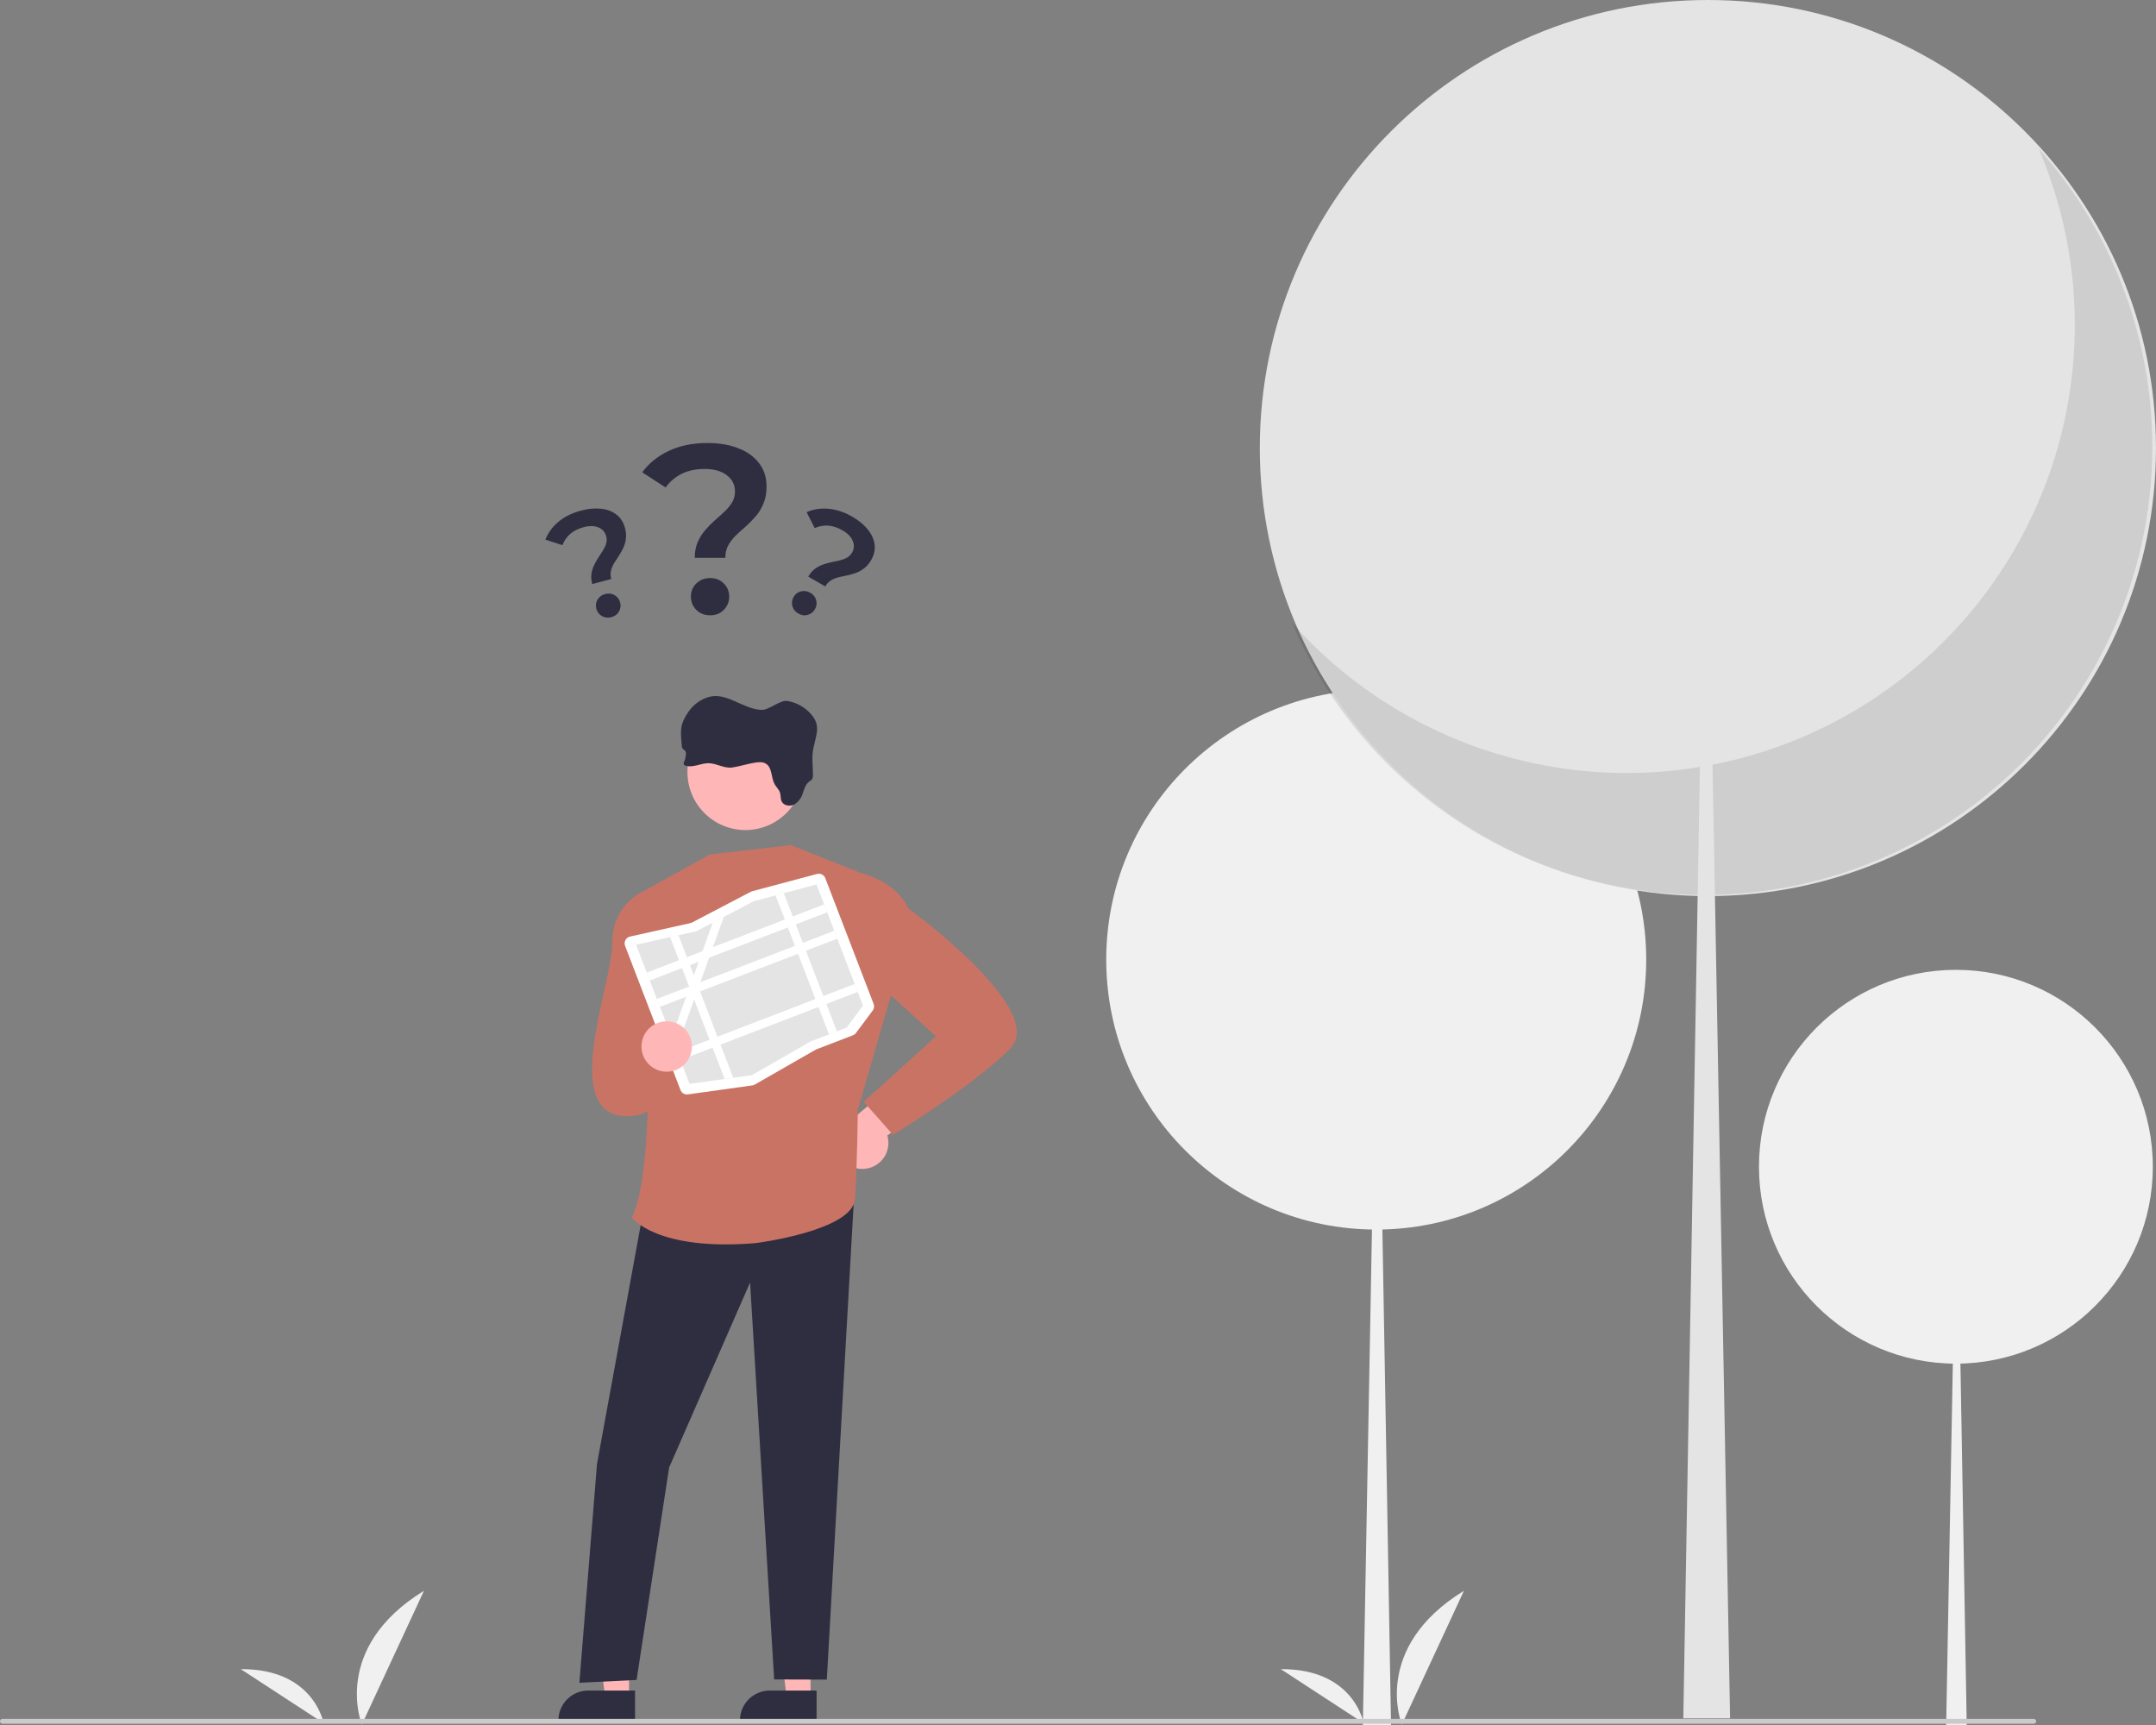 <svg width="315" height="252" viewBox="0 0 315 252" fill="none" xmlns="http://www.w3.org/2000/svg">
<rect x="0" y="0" width="315" height="252" fill="#808080" stroke="none"/>
<g clip-path="url(#clip0_406_5925)">
<path d="M52.867 251.935C52.867 251.935 48.329 240.767 61.943 232.391L52.867 251.935Z" fill="#F0F0F0"/>
<path d="M47.279 251.732C47.279 251.732 45.894 243.772 35.18 243.84L47.279 251.732Z" fill="#F0F0F0"/>
<path d="M204.812 251.935C204.812 251.935 200.274 240.767 213.888 232.391L204.812 251.935Z" fill="#F0F0F0"/>
<path d="M199.232 251.732C199.232 251.732 197.847 243.772 187.133 243.84L199.232 251.732Z" fill="#F0F0F0"/>
<path d="M201.072 179.624C222.858 179.624 240.519 161.967 240.519 140.185C240.519 118.404 222.858 100.747 201.072 100.747C179.286 100.747 161.625 118.404 161.625 140.185C161.625 161.967 179.286 179.624 201.072 179.624Z" fill="#F0F0F0"/>
<path d="M201.176 140.185H201.285L203.235 252H199.117L201.176 140.185Z" fill="#F0F0F0"/>
<path d="M285.764 199.211C301.654 199.211 314.535 186.332 314.535 170.446C314.535 154.559 301.654 141.68 285.764 141.68C269.874 141.68 256.992 154.559 256.992 170.446C256.992 186.332 269.874 199.211 285.764 199.211Z" fill="#F0F0F0"/>
<path d="M285.846 170.446H285.925L287.347 252H284.344L285.846 170.446Z" fill="#F0F0F0"/>
<path d="M126.439 170.738C126.99 170.675 127.521 170.491 127.993 170.201C128.466 169.91 128.869 169.52 129.174 169.057C129.48 168.594 129.68 168.069 129.76 167.521C129.841 166.972 129.801 166.412 129.641 165.881L140.578 157.994L134.028 155.507L124.646 163.377C123.771 163.704 123.046 164.34 122.608 165.165C122.171 165.99 122.051 166.947 122.272 167.854C122.493 168.761 123.04 169.556 123.808 170.087C124.576 170.619 125.512 170.85 126.439 170.738Z" fill="#FFB6B6"/>
<path d="M118.422 248.099L114.949 248.099L113.297 234.707H118.423L118.422 248.099Z" fill="#FFB6B6"/>
<path d="M119.307 251.465L108.109 251.465V251.323C108.109 250.167 108.569 249.059 109.386 248.242C110.203 247.425 111.312 246.966 112.468 246.966L119.307 246.966L119.307 251.465Z" fill="#2F2E41"/>
<path d="M91.906 248.099L88.433 248.099L86.781 234.707H91.907L91.906 248.099Z" fill="#FFB6B6"/>
<path d="M92.784 251.465L81.586 251.465V251.323C81.586 250.167 82.045 249.059 82.863 248.242C83.68 247.425 84.788 246.966 85.944 246.966L92.784 246.966L92.784 251.465Z" fill="#2F2E41"/>
<path d="M94.582 173.629L87.223 213.868L84.648 245.83L93.006 245.419L97.763 214.381L109.588 187.357L113.108 245.344L120.801 245.369L124.941 172.019L94.582 173.629Z" fill="#2F2E41"/>
<path d="M125.882 127.571L115.567 123.467L103.732 124.821L93.7 130.366C93.7 130.366 96.769 168.845 92.32 177.871C92.32 177.871 95.885 182.807 110.407 181.602C110.407 181.602 124.553 179.814 124.904 175.177C125.255 170.539 125.328 162.107 125.328 162.107L130.239 145.189L125.882 127.571Z" fill="#C97364"/>
<path d="M97.73 131.106L93.698 130.366C93.698 130.366 89.407 132.247 89.451 137.851C89.495 143.456 81.871 162.247 90.992 163.035C100.114 163.823 97.73 149.71 97.73 149.71V131.106Z" fill="#C97364"/>
<path d="M122.609 129.958L125.881 127.571C125.881 127.571 130.876 128.699 132.724 132.719C132.724 132.719 153.209 147.573 147.575 153.206C141.94 158.839 130.454 165.773 130.454 165.773L126.202 160.959L136.752 151.403L128.097 143.519L122.609 129.958Z" fill="#C97364"/>
<path d="M117.376 112.799C117.374 115.043 116.481 117.195 114.893 118.782C113.305 120.369 111.152 121.26 108.907 121.26C106.661 121.26 104.508 120.369 102.92 118.782C101.332 117.195 100.439 115.043 100.438 112.799V112.474C100.524 110.259 101.476 108.167 103.089 106.646C104.701 105.125 106.846 104.297 109.063 104.339C111.279 104.382 113.39 105.292 114.943 106.873C116.497 108.455 117.367 110.582 117.369 112.799H117.376Z" fill="#FFB6B6"/>
<path d="M110.191 111.433C110.733 111.345 111.32 111.26 111.806 111.509C112.861 112.049 112.618 113.578 113.195 114.588C113.422 114.989 113.791 115.316 113.943 115.749C114.094 116.183 114.001 116.724 114.239 117.142C114.584 117.747 115.518 117.836 116.131 117.476C116.711 117.074 117.132 116.481 117.319 115.801C117.523 115.225 117.694 114.588 118.186 114.211C118.365 114.109 118.525 113.978 118.66 113.823C118.762 113.618 118.801 113.387 118.773 113.16C118.773 111.696 118.545 110.56 118.877 109.141C119.408 106.853 119.893 105.722 118.212 104.026C117.351 103.168 116.243 102.601 115.043 102.405C113.96 102.227 112.365 103.74 111.268 103.705C108.479 103.595 106.126 101.012 103.467 101.846C102.304 102.211 101.296 102.953 100.602 103.954C99.302 105.869 99.419 106.61 99.607 108.896C99.604 109.07 99.655 109.24 99.752 109.384C99.85 109.501 100.008 109.564 100.103 109.683C100.206 109.84 100.245 110.031 100.212 110.216C100.183 110.588 100.096 110.954 99.954 111.299C99.918 111.357 99.896 111.422 99.889 111.49C99.882 111.557 99.891 111.625 99.915 111.689C99.968 111.761 100.045 111.813 100.132 111.836C101.215 112.226 102.385 111.475 103.545 111.494C104.704 111.514 105.805 112.289 107.001 112.12C108.057 111.958 109.127 111.609 110.191 111.433Z" fill="#2F2E41"/>
<path d="M110.138 158.506C110.065 158.533 109.99 158.553 109.914 158.563L100.51 159.876C100.282 159.908 100.05 159.862 99.852 159.746C99.654 159.629 99.502 159.449 99.42 159.234L91.326 138.175C91.273 138.039 91.251 137.893 91.26 137.747C91.269 137.601 91.309 137.459 91.378 137.33C91.448 137.202 91.543 137.089 91.66 137.001C91.776 136.913 91.91 136.851 92.053 136.819L100.897 134.846C100.965 134.83 101.031 134.806 101.093 134.774L109.694 130.278C109.761 130.243 109.831 130.216 109.904 130.196L119.37 127.673C119.612 127.608 119.87 127.635 120.094 127.749C120.317 127.863 120.491 128.056 120.58 128.291L127.639 146.652C127.701 146.812 127.721 146.986 127.697 147.155C127.674 147.325 127.608 147.487 127.505 147.624L125.064 150.901C124.949 151.055 124.793 151.174 124.613 151.243L119.279 153.292C119.241 153.307 119.204 153.325 119.168 153.345L110.279 158.439C110.233 158.465 110.186 158.487 110.138 158.506Z" fill="white"/>
<path d="M114.524 130.481L113.322 130.801L110.137 131.651L110.131 131.652L105.77 133.932L104.151 134.778L104.151 134.779L101.72 136.049L101.653 136.064L99.128 136.627L97.907 136.9L92.93 138.01L100.744 158.34L105.874 157.624L107.131 157.448L109.812 157.074L109.843 157.07L118.457 152.134L123.698 150.12L126.091 146.907L119.289 129.211L114.524 130.481Z" fill="#E4E4E4"/>
<path d="M120.406 132.126L94.492 142.083L94.936 143.238L120.85 133.281L120.406 132.126Z" fill="white"/>
<path d="M121.883 135.975L95.969 145.932L96.412 147.086L122.327 137.13L121.883 135.975Z" fill="white"/>
<path d="M124.867 143.748L98.953 153.705L99.397 154.86L125.311 144.903L124.867 143.748Z" fill="white"/>
<path d="M114.515 130.481L122.273 150.664L121.118 151.108L113.312 130.802L114.515 130.481Z" fill="white"/>
<path d="M105.758 133.932L104.165 138.364L103.613 139.901L102.324 143.488L102.048 144.254L101.771 145.025L101.408 146.036L98.796 153.303L98.117 151.537L100.247 145.611L100.728 144.269L100.799 144.074L101.369 142.487L102.087 140.487L102.64 138.949L104.139 134.779L104.139 134.778L105.758 133.932Z" fill="white"/>
<path d="M99.127 136.627L107.13 157.448L105.872 157.624L97.906 136.9L99.127 136.627Z" fill="white"/>
<path d="M97.403 156.564C99.438 156.564 101.087 154.915 101.087 152.881C101.087 150.847 99.438 149.198 97.403 149.198C95.368 149.198 93.719 150.847 93.719 152.881C93.719 154.915 95.368 156.564 97.403 156.564Z" fill="#FFB6B6"/>
<path d="M249.531 130.907C285.687 130.907 314.999 101.603 314.999 65.454C314.999 29.305 285.687 0 249.531 0C213.374 0 184.062 29.305 184.062 65.454C184.062 101.603 213.374 130.907 249.531 130.907Z" fill="#E4E4E4"/>
<path opacity="0.1" d="M297.87 21.736C303.977 36.017 304.805 52.005 300.208 66.84C295.61 81.676 285.885 94.394 272.771 102.722C259.658 111.049 244.01 114.444 228.623 112.298C213.237 110.153 199.115 102.607 188.781 91.01C192.512 99.735 198.095 107.546 205.144 113.9C212.193 120.254 220.54 124.999 229.606 127.808C238.672 130.617 248.24 131.421 257.648 130.166C267.056 128.91 276.078 125.625 284.09 120.537C292.101 115.45 298.911 108.681 304.046 100.701C309.182 92.722 312.521 83.721 313.832 74.323C315.143 64.924 314.394 55.354 311.638 46.273C308.882 37.193 304.184 28.821 297.87 21.736Z" fill="black"/>
<path d="M249.355 65.453H249.175L245.938 251.025H252.772L249.355 65.453Z" fill="#E4E4E4"/>
<path d="M297.136 251.817H0.356C0.261 251.817 0.171 251.779 0.104 251.713C0.037 251.646 0 251.555 0 251.461C0 251.367 0.037 251.276 0.104 251.209C0.171 251.143 0.261 251.105 0.356 251.105H297.136C297.23 251.105 297.321 251.143 297.388 251.209C297.454 251.276 297.492 251.367 297.492 251.461C297.492 251.555 297.454 251.646 297.388 251.713C297.321 251.779 297.23 251.817 297.136 251.817Z" fill="#CACACA"/>
<path d="M101.505 81.498C101.505 80.632 101.646 79.871 101.928 79.216C102.209 78.561 102.573 77.976 103.019 77.461C103.465 76.946 103.935 76.466 104.428 76.021C104.944 75.577 105.425 75.144 105.871 74.723C106.317 74.301 106.681 73.857 106.963 73.389C107.244 72.921 107.385 72.394 107.385 71.809C107.385 70.826 106.986 70.03 106.188 69.422C105.39 68.813 104.322 68.509 102.984 68.509C101.693 68.509 100.566 68.743 99.604 69.211C98.665 69.679 97.879 70.346 97.245 71.212L93.829 69.001C94.815 67.667 96.106 66.625 97.703 65.876C99.299 65.104 101.188 64.718 103.371 64.718C105.085 64.718 106.587 64.975 107.878 65.49C109.169 65.981 110.178 66.707 110.906 67.666C111.634 68.603 111.998 69.749 111.998 71.107C111.998 72.043 111.845 72.862 111.54 73.564C111.258 74.266 110.883 74.886 110.413 75.425C109.967 75.939 109.486 76.431 108.97 76.899C108.453 77.344 107.96 77.788 107.491 78.233C107.045 78.678 106.681 79.157 106.399 79.672C106.118 80.187 105.977 80.796 105.977 81.498H101.505ZM103.759 89.888C102.937 89.888 102.256 89.619 101.716 89.08C101.2 88.542 100.942 87.898 100.942 87.15C100.942 86.401 101.2 85.769 101.716 85.254C102.256 84.716 102.937 84.447 103.759 84.447C104.58 84.447 105.249 84.716 105.766 85.254C106.282 85.769 106.54 86.401 106.54 87.15C106.54 87.898 106.282 88.542 105.766 89.08C105.249 89.619 104.58 89.888 103.759 89.888Z" fill="#2F2E41"/>
<path d="M118.089 84.238C118.368 83.756 118.692 83.377 119.06 83.103C119.428 82.828 119.819 82.619 120.233 82.475C120.648 82.332 121.064 82.215 121.482 82.126C121.912 82.043 122.32 81.957 122.704 81.865C123.088 81.773 123.434 81.642 123.742 81.472C124.049 81.302 124.298 81.054 124.486 80.728C124.803 80.181 124.837 79.61 124.589 79.015C124.341 78.421 123.845 77.909 123.1 77.481C122.381 77.067 121.678 76.836 120.992 76.788C120.318 76.748 119.665 76.867 119.033 77.146L117.845 74.82C118.824 74.394 119.878 74.228 121.008 74.322C122.146 74.404 123.322 74.794 124.538 75.494C125.492 76.043 126.245 76.668 126.798 77.368C127.358 78.055 127.686 78.783 127.782 79.55C127.885 80.305 127.718 81.06 127.28 81.815C126.979 82.337 126.63 82.744 126.233 83.037C125.85 83.337 125.441 83.562 125.006 83.711C124.592 83.855 124.166 83.975 123.727 84.07C123.296 84.152 122.879 84.241 122.474 84.338C122.082 84.443 121.725 84.594 121.402 84.79C121.079 84.986 120.805 85.28 120.579 85.671L118.089 84.238ZM116.639 89.631C116.181 89.368 115.889 89 115.762 88.527C115.648 88.062 115.712 87.621 115.953 87.204C116.195 86.787 116.542 86.518 116.996 86.397C117.47 86.27 117.936 86.338 118.393 86.602C118.85 86.865 119.136 87.229 119.25 87.694C119.371 88.146 119.311 88.581 119.07 88.998C118.829 89.415 118.477 89.69 118.016 89.825C117.555 89.959 117.096 89.894 116.639 89.631Z" fill="#2F2E41"/>
<path d="M86.531 85.321C86.387 84.783 86.347 84.287 86.413 83.834C86.479 83.38 86.607 82.957 86.798 82.563C86.989 82.169 87.2 81.793 87.432 81.436C87.679 81.074 87.905 80.725 88.112 80.389C88.319 80.054 88.47 79.718 88.567 79.38C88.664 79.043 88.663 78.692 88.566 78.329C88.402 77.719 88.021 77.291 87.424 77.045C86.827 76.8 86.113 76.788 85.282 77.01C84.481 77.224 83.82 77.557 83.3 78.007C82.796 78.453 82.419 78.998 82.169 79.641L79.68 78.834C80.069 77.842 80.697 76.981 81.563 76.251C82.425 75.507 83.534 74.954 84.89 74.592C85.954 74.308 86.93 74.218 87.817 74.324C88.701 74.415 89.449 74.698 90.061 75.173C90.669 75.633 91.086 76.285 91.313 77.128C91.469 77.709 91.511 78.243 91.439 78.73C91.381 79.213 91.251 79.66 91.049 80.072C90.858 80.466 90.642 80.851 90.399 81.227C90.153 81.589 89.921 81.947 89.703 82.301C89.501 82.651 89.355 83.009 89.266 83.376C89.177 83.742 89.191 84.143 89.308 84.579L86.531 85.321ZM89.331 90.157C88.821 90.293 88.353 90.239 87.928 89.994C87.518 89.746 87.25 89.389 87.125 88.924C87 88.459 87.055 88.024 87.29 87.618C87.535 87.194 87.913 86.914 88.423 86.778C88.933 86.642 89.393 86.698 89.804 86.947C90.21 87.181 90.476 87.53 90.601 87.995C90.726 88.46 90.673 88.903 90.442 89.323C90.212 89.742 89.841 90.02 89.331 90.157Z" fill="#2F2E41"/>
</g>
<defs>
<clipPath id="clip0_406_5925">
<rect width="315" height="252" fill="white"/>
</clipPath>
</defs>
</svg>
